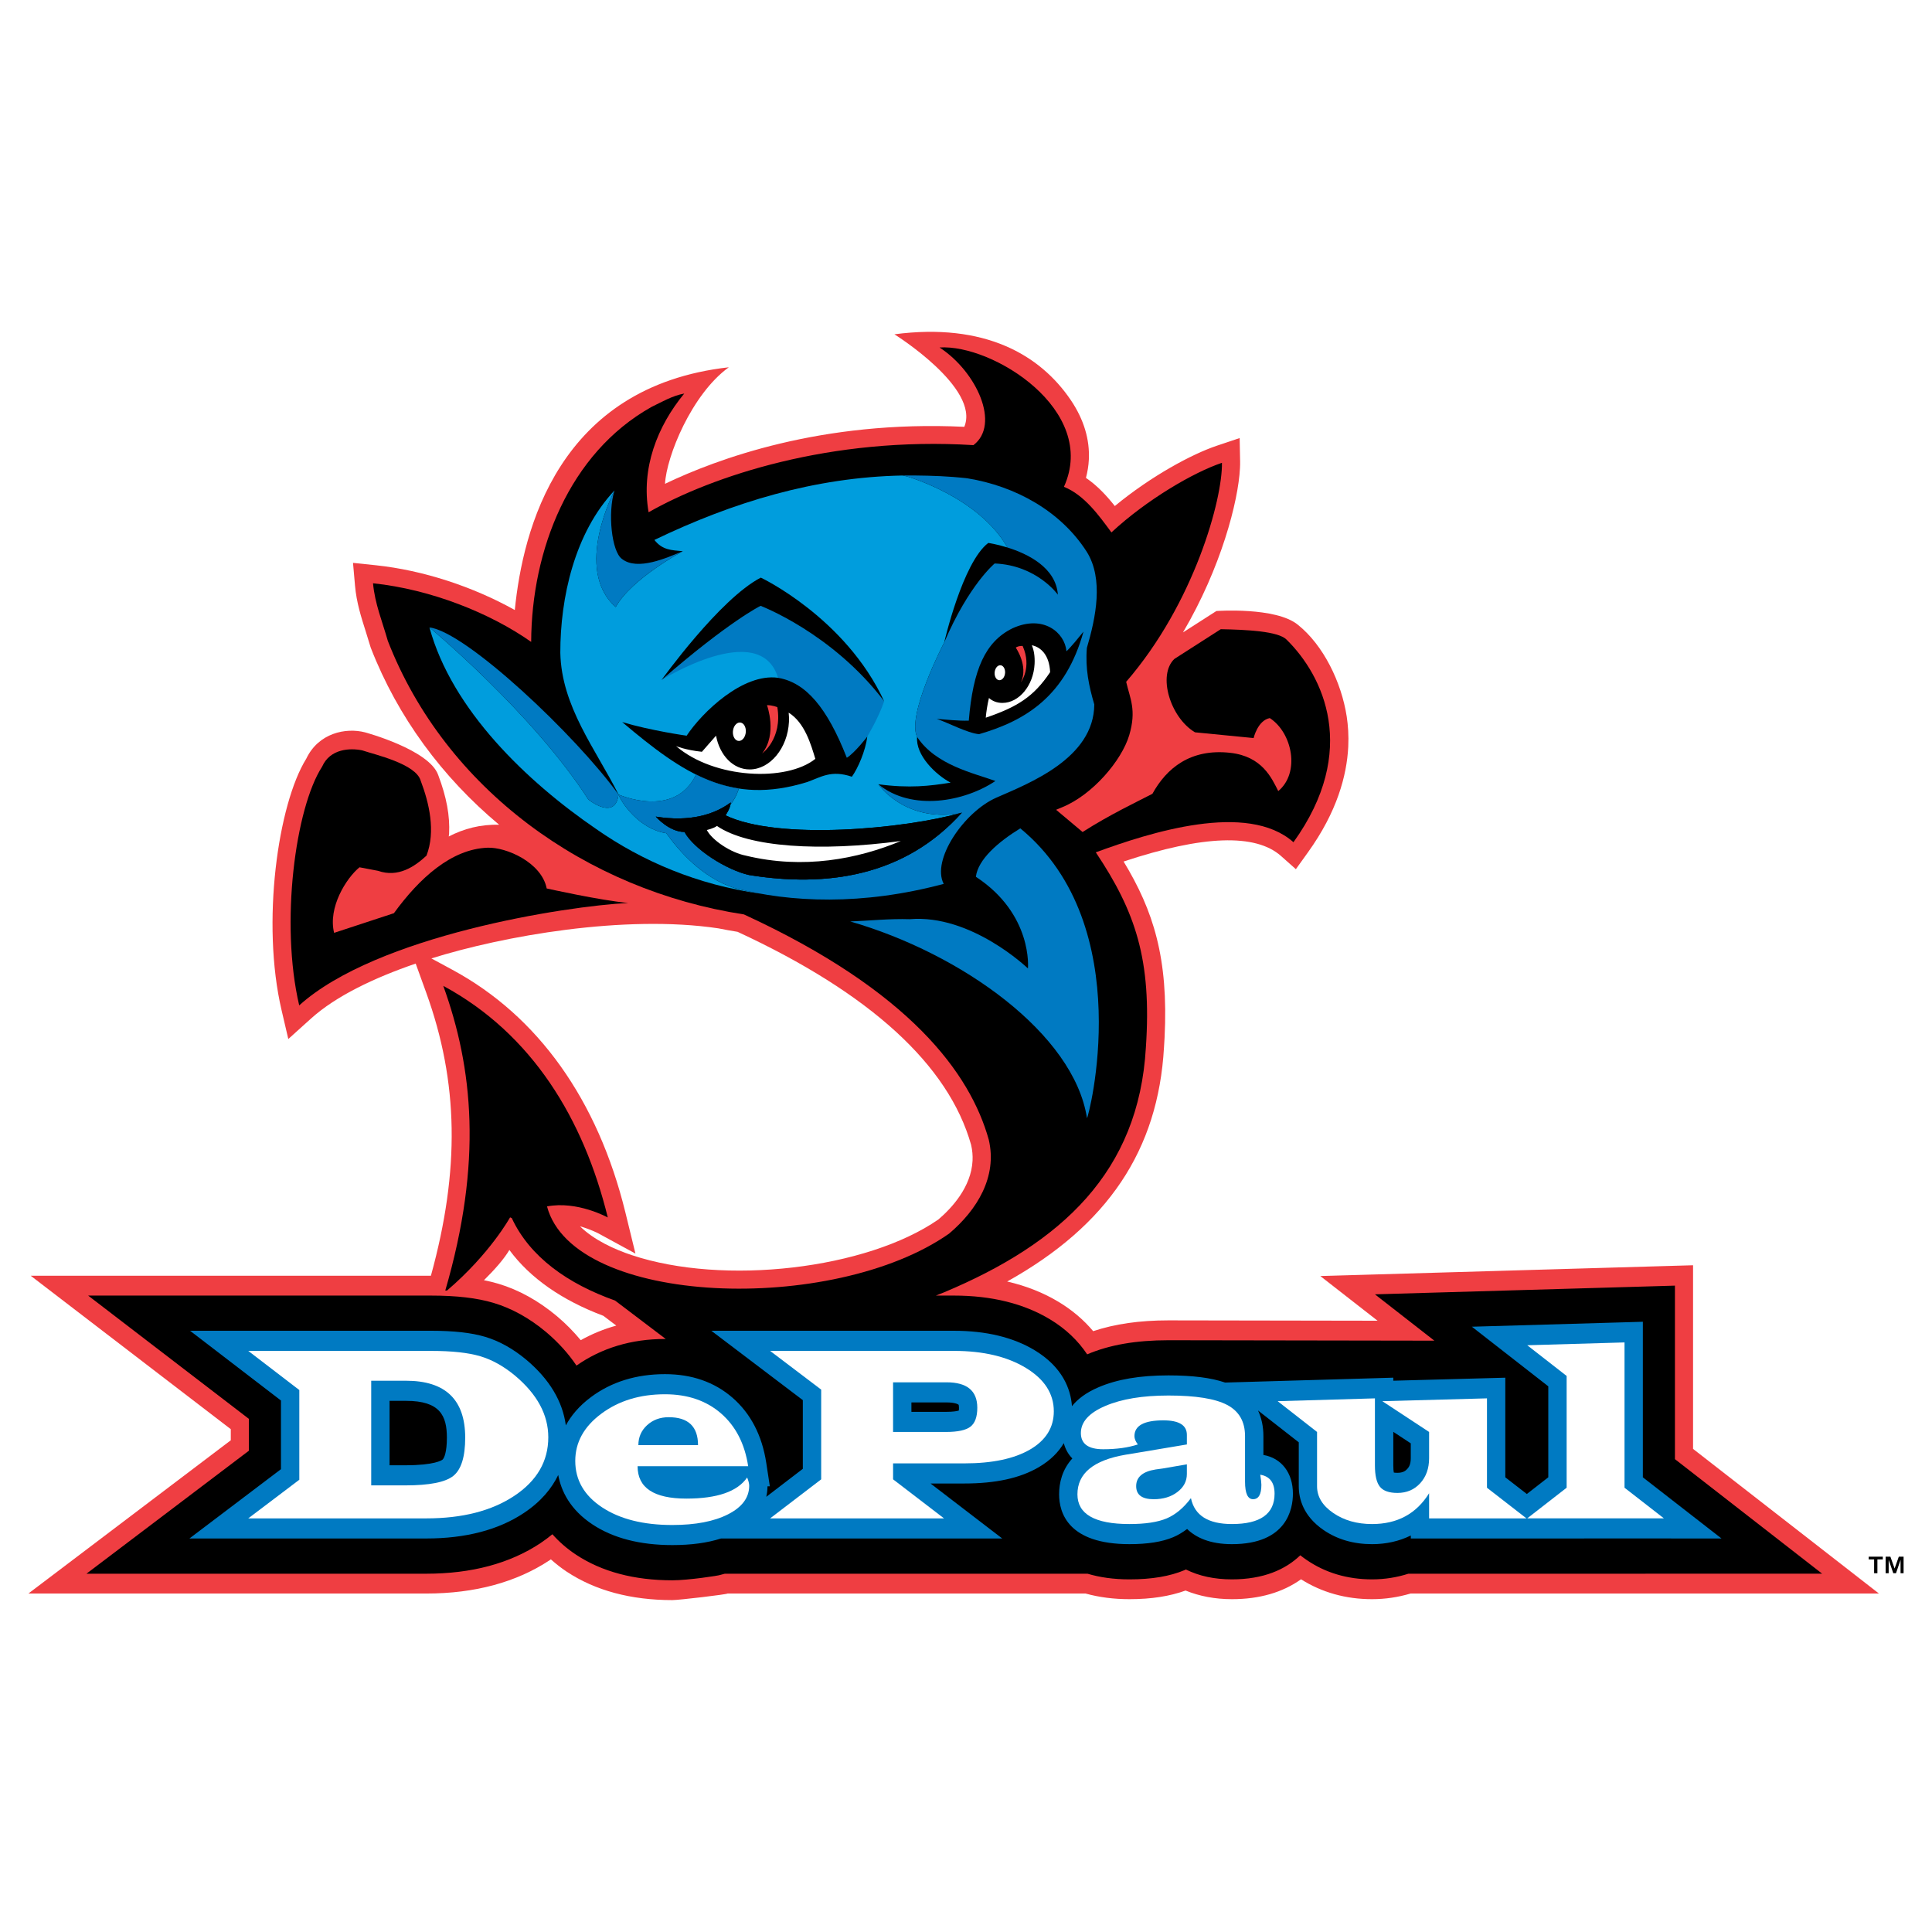 <?xml version="1.0" encoding="utf-8"?>
<!-- Generator: Adobe Illustrator 13.0.0, SVG Export Plug-In . SVG Version: 6.00 Build 14948)  -->
<!DOCTYPE svg PUBLIC "-//W3C//DTD SVG 1.0//EN" "http://www.w3.org/TR/2001/REC-SVG-20010904/DTD/svg10.dtd">
<svg version="1.0" id="Layer_1" xmlns="http://www.w3.org/2000/svg" xmlns:xlink="http://www.w3.org/1999/xlink" x="0px" y="0px"
	 width="192.756px" height="192.756px" viewBox="0 0 192.756 192.756" enable-background="new 0 0 192.756 192.756"
	 xml:space="preserve">
<g>
	<polygon fill-rule="evenodd" clip-rule="evenodd" fill="#FFFFFF" points="0,0 192.756,0 192.756,192.756 0,192.756 0,0 	"/>
	<path fill-rule="evenodd" clip-rule="evenodd" fill="#EF3E42" d="M168.917,144.557c0-1.812,0-18.322,0-18.322l-1.855,0.053
		l-35.335,1.023c0,0,5.265,4.105,5.713,4.457c-7.013-0.012-20.863-0.035-20.863-0.035c-2.884,0-5.352,0.357-7.51,1.078
		c-0.945-1.127-2.093-2.102-3.426-2.908c-1.538-0.93-3.264-1.611-5.155-2.047c10.053-5.604,15.064-13.133,15.644-23.34
		c0.023-0.336,0.041-0.666,0.06-0.992c0.399-7.942-1.118-12.668-4.087-17.57c7.883-2.619,13.166-2.81,15.706-0.55l1.479,1.315
		l1.211-1.687c2.901-4.035,3.871-7.66,4.016-10.52c0.056-1.135-0.02-2.149-0.152-3.021c-0.533-3.452-2.335-7.128-4.872-9.156
		c-2.19-1.799-8.131-1.374-8.131-1.374s-1.983,1.273-3.334,2.136c3.798-6.458,5.521-13.074,5.686-16.389
		c0.014-0.236,0.016-0.456,0.014-0.658l-0.045-2.344l-2.262,0.759c-2.502,0.839-6.555,3.022-10.194,6.022
		c-0.807-1.02-1.747-2.04-2.88-2.808c0.159-0.607,0.259-1.214,0.289-1.823c0.101-2.002-0.497-4.002-1.783-5.912
		c-3.068-4.552-8.616-7.772-17.616-6.591c0,0,8.579,5.351,6.973,9.231c-14.282-0.685-24.747,3.239-29.859,5.685
		c0.14-2.708,2.647-8.934,6.363-11.625c-17.008,1.906-20.554,16.221-21.35,24.218c-4.184-2.339-9.159-3.972-13.862-4.466
		l-2.28-0.239l0.201,2.28c0.146,1.675,0.618,3.145,1.069,4.565l0.482,1.566l0.033,0.093c2.674,6.874,7.119,12.884,12.795,17.625
		c-1.872-0.052-3.535,0.398-5.028,1.17c0.006-0.092,0.03-0.179,0.035-0.272c0.089-1.78-0.243-3.627-1.088-5.862
		c-0.89-2.529-7.298-4.255-7.298-4.255c-1.928-0.501-4.648,0.069-5.863,2.625c-2.826,4.534-4.511,16.376-2.462,25.11l0.668,2.861
		l2.266-2.043c2.491-2.246,6.29-4.059,10.443-5.483l1.052,2.905c3.224,8.922,3.377,17.674,0.466,28.24H3.066
		c0,0,18.564,14.236,19.959,15.307c0,0.486,0,0.621,0,1.109c-1.411,1.07-20.191,15.289-20.191,15.289h39.697
		c4.85,0,8.999-1.125,12.331-3.34c0.033-0.021,0.066-0.047,0.098-0.07c0.496,0.443,1.016,0.857,1.581,1.23
		c2.854,1.885,6.397,2.836,10.537,2.836c0.664,0,5.386-0.559,5.515-0.656c0.545,0,35.32,0,35.714,0
		c1.338,0.371,2.806,0.564,4.375,0.564c2.197,0,4.026-0.293,5.602-0.861c1.381,0.559,2.926,0.861,4.623,0.861
		c2.749,0,5.058-0.674,6.898-1.984c2.079,1.311,4.46,1.984,7.087,1.984c1.301,0,2.593-0.193,3.842-0.564c0.43,0,17.318,0,17.318,0
		h13.699h15.711C187.462,158.988,170.283,145.621,168.917,144.557L168.917,144.557z M43.041,95.622
		c7.12-2.237,19.269-4.401,28.626-3.001c0.637,0.127,1.277,0.246,1.923,0.348c13.205,6.118,21.046,13.268,23.3,21.26
		c0.124,0.539,0.167,1.064,0.142,1.57c-0.132,2.633-2.071,4.727-3.403,5.863c-7.15,4.971-21.429,6.633-30.623,3.553
		c-1.731-0.578-3.742-1.494-5.137-2.865c1.062,0.299,1.822,0.701,1.837,0.709l3.693,2.012l-1.006-4.115
		c-2.753-11.219-8.718-19.586-17.25-24.196L43.041,95.622L43.041,95.622z M57.938,133.709c-0.703-0.848-1.487-1.65-2.367-2.389
		c-1.849-1.549-3.82-2.637-5.861-3.244c-0.449-0.133-0.924-0.25-1.425-0.35c1.082-1.068,2.004-2.119,2.535-3.016
		c2.059,2.795,5.245,5.018,9.38,6.57c0.618,0.469,1.097,0.832,1.285,0.975C60.238,132.6,59.054,133.088,57.938,133.709
		L57.938,133.709z"/>
	<path fill-rule="evenodd" clip-rule="evenodd" d="M167.109,145.58c0-2.832,0-17.312,0-17.312l-3.285,0.096l-26.646,0.771
		c0,0,3.847,2.998,5.927,4.623c-5.633-0.01-25.896-0.043-26.529-0.043c-3.229,0-5.883,0.459-8.109,1.408
		c-0.902-1.361-2.144-2.549-3.697-3.486c-2.609-1.578-5.838-2.377-9.592-2.377h-1.807c0.276-0.105,0.547-0.211,0.81-0.32
		c11.761-4.934,19.441-12.043,20.144-24.438c0.593-8.752-1.032-13.532-4.997-19.465c5.384-1.976,15.118-5.1,19.721-1.008
		c6.577-9.15,2.981-16.612-0.696-20.223c-0.845-0.828-3.938-0.982-6.556-1.031l-4.623,2.962c-1.71,1.609-0.417,5.859,2.051,7.326
		l5.85,0.573c0,0,0.398-1.748,1.611-1.994c2.256,1.462,3.05,5.451,0.847,7.284c-0.651-1.279-1.589-3.462-4.796-3.818
		c-3.964-0.442-6.354,1.537-7.76,4.089c-1.659,0.861-4.196,2.047-6.966,3.812l-2.642-2.218c0.2-0.087,0.396-0.168,0.582-0.243
		c3.056-1.234,5.968-4.686,6.714-7.199c0.746-2.513,0.078-3.661-0.307-5.324c6.805-7.864,9.624-18.257,9.556-21.851
		c-2.832,0.951-7.493,3.667-11.026,6.944c-1.222-1.658-2.701-3.736-4.739-4.547c3.46-7.631-7.106-14.254-12.411-13.903
		c3.722,2.429,6.088,7.688,3.382,9.743c-14.276-0.881-26.107,3.115-32.407,6.696c-0.77-4.37,0.853-8.563,3.555-11.842
		c-1.173,0.212-2.19,0.812-3.273,1.339c-8.233,4.618-11.961,14.31-11.999,23.438c-4.08-2.868-9.98-5.238-15.778-5.849
		c0.181,2.042,0.937,3.841,1.475,5.744c5.744,14.77,19.781,24.892,35.529,27.295c16.594,7.642,22.582,15.872,24.427,22.472
		c0.872,3.699-1.162,7.012-3.958,9.375c-11.545,8.107-37.467,7.27-40.115-2.715c3.019-0.582,6.064,1.104,6.064,1.104
		c-2.401-9.777-7.508-18.295-16.414-23.109c2.961,8.184,3.934,17.572,0.201,30.395h0.177c4.3-3.674,6.287-7.297,6.287-7.297
		c0.063,0.033,0.119,0.055,0.17,0.074c1.813,3.893,5.6,6.555,10.304,8.225c1.066,0.809,3.248,2.465,5.058,3.836
		c-0.026,0-0.051-0.002-0.076-0.002c-3.359,0-6.324,0.9-8.831,2.654c-0.801-1.191-1.809-2.314-3.041-3.354
		c-1.661-1.387-3.419-2.359-5.235-2.9c-1.642-0.49-3.676-0.729-6.226-0.729H8.796c0,0,14.064,10.787,16.034,12.299
		c0,1.246,0,1.93,0,3.18c-1.991,1.508-16.204,12.27-16.204,12.27h33.905c4.518,0,8.35-1.027,11.395-3.053
		c0.419-0.279,0.81-0.576,1.188-0.885c0.634,0.715,1.4,1.408,2.36,2.041c2.565,1.695,5.797,2.555,9.604,2.555
		c1.58,0,4.706-0.475,4.79-0.539c0.151-0.035,0.299-0.076,0.445-0.119c0.735,0,33.886,0,36.194,0
		c1.188,0.355,2.564,0.564,4.175,0.564c2.228,0,4.029-0.303,5.511-0.926c0.041-0.016,0.08-0.041,0.121-0.062
		c1.311,0.654,2.846,0.988,4.593,0.988c3.143,0,5.348-0.975,6.821-2.402c0.198,0.154,0.404,0.309,0.623,0.457
		c1.88,1.291,4.082,1.945,6.541,1.945c1.269,0,2.478-0.197,3.624-0.564c0.032,0,17.536,0,17.536,0l13.699-0.002h10.047
		C181.798,157.006,168.961,147.02,167.109,145.58L167.109,145.58z"/>
	<path fill-rule="evenodd" clip-rule="evenodd" fill="#007AC2" d="M101.795,82.644c-2.219,1.367-4.215,3.096-4.432,4.833
		c5.707,3.743,5.195,9.146,5.195,9.146s-5.645-5.44-11.794-4.914c-2.005-0.062-3.961,0.146-5.936,0.225
		c11.112,3.208,22.315,11.213,23.62,19.619C108.54,111.721,113.674,92.404,101.795,82.644L101.795,82.644z"/>
	<path fill-rule="evenodd" clip-rule="evenodd" d="M29.852,100.309c-1.918-8.183-0.387-19.701,2.289-23.826
		c0.796-1.795,2.795-1.866,3.994-1.62c1.253,0.424,5.361,1.338,5.838,3.03c0.841,2.22,1.511,5.04,0.579,7.474
		c-1.182,1.095-2.827,2.219-4.834,1.515l-1.852-0.353c-1.325,1.092-3.158,4.004-2.532,6.543L39.3,91.11
		c2.538-3.49,5.729-6.398,9.34-6.534c1.877-0.068,5.395,1.473,5.905,4.066c0,0,5.367,1.2,8.139,1.446
		C56.394,90.406,37.583,93.339,29.852,100.309L29.852,100.309z"/>
	<path fill-rule="evenodd" clip-rule="evenodd" fill="#007AC2" d="M171.751,153.492c0,0-6.845-5.324-7.843-6.1
		c0-1.787,0-15.52,0-15.52l-1.878,0.055l-15.181,0.439c0,0,6.633,5.17,7.624,5.947c0,1.529,0,7.547,0,9.078
		c-0.299,0.234-1.128,0.881-2.14,1.666c-1.017-0.785-1.848-1.432-2.149-1.666c0-1.619,0-9.938,0-9.938s-9.37,0.254-11.175,0.301
		c0-0.076,0-0.303,0-0.303l-1.88,0.055l-14.899,0.432c-1.393-0.48-3.258-0.715-5.654-0.715c-2.838,0-5.117,0.387-6.971,1.182
		c-1.269,0.541-2.108,1.203-2.655,1.889c-0.126-1.699-0.924-3.887-3.725-5.582c-2.133-1.287-4.84-1.941-8.048-1.941H76.835H70.97
		c0,0,8.001,6.066,9.128,6.92c0,1.422,0,5.439,0,6.854c-0.446,0.342-1.972,1.51-3.647,2.793c0.083-0.367,0.119-0.721,0.122-1.047
		c0.044,0,0.234,0,0.234,0l-0.357-2.338c-0.418-2.742-1.559-4.936-3.384-6.518h-0.002c-1.792-1.551-4.052-2.336-6.718-2.336
		c-2.856,0-5.336,0.768-7.372,2.281c-1.205,0.895-2.001,1.871-2.52,2.83c-0.324-2.41-1.64-4.605-3.932-6.537
		c-1.324-1.105-2.706-1.877-4.123-2.299c-1.362-0.406-3.125-0.604-5.387-0.604H24.771h-5.809c0,0,7.953,6.1,9.07,6.959
		c0,1.412,0,5.43,0,6.852c-1.126,0.852-9.132,6.914-9.132,6.914h23.632c3.923,0,7.198-0.855,9.733-2.543
		c1.74-1.156,2.798-2.482,3.429-3.791c0.296,1.605,1.186,3.461,3.432,4.941c2.06,1.361,4.734,2.051,7.952,2.051
		c1.881,0,3.485-0.217,4.858-0.658h28.056c0,0-5.959-4.57-7.151-5.486c1.678,0,3.365,0,3.365,0c3.125,0,5.551-0.531,7.42-1.619
		c1.211-0.707,2.002-1.547,2.509-2.408c0.146,0.561,0.418,1.092,0.852,1.527c-1.02,1.123-1.319,2.434-1.319,3.578
		c0,1.857,0.91,4.973,7.016,4.973c1.828,0,3.257-0.227,4.365-0.693c0.484-0.203,0.943-0.486,1.39-0.818
		c0.881,0.852,2.272,1.512,4.47,1.512c5.493,0,6.085-3.521,6.085-5.035c0-2.072-1.129-3.547-2.944-3.865c0-0.912,0-1.879,0-1.879
		c0-0.945-0.185-1.807-0.536-2.557c1.746,1.363,3.578,2.795,4.064,3.176c0,1.354,0,4.385,0,4.385c0,1.219,0.429,2.963,2.472,4.365
		c1.364,0.938,2.994,1.41,4.845,1.41c1.43,0,2.72-0.303,3.861-0.865c0,0.076,0,0.301,0,0.301h17.299l-0.002-0.004H171.751
		L171.751,153.492z M95.677,140.451c0,0.129-0.008,0.215-0.018,0.281c-0.177,0.053-0.555,0.129-1.275,0.129c0,0-1.888,0-3.451,0
		c0-0.453,0-0.486,0-0.941c1.58,0,3.508,0,3.508,0c0.798,0,1.14,0.172,1.2,0.234C95.646,140.164,95.677,140.24,95.677,140.451
		L95.677,140.451z M40.509,139.762c3.382,0,4.077,1.471,4.077,3.674c0,1.459-0.275,2.062-0.437,2.193
		c-0.072,0.057-0.786,0.562-3.708,0.562c0,0-0.791,0-1.574,0c0-1.996,0-4.432,0-6.43C39.688,139.762,40.509,139.762,40.509,139.762
		L40.509,139.762z M139.01,142.854c0.856,0.564,1.204,0.795,1.743,1.148c0,0.727,0,1.48,0,1.48c0,0.621-0.188,0.9-0.35,1.076
		c-0.163,0.182-0.423,0.385-0.981,0.385c-0.166,0-0.28-0.012-0.361-0.027c-0.026-0.135-0.051-0.355-0.051-0.711
		C139.01,146.205,139.01,144.529,139.01,142.854L139.01,142.854z"/>
	<path fill-rule="evenodd" clip-rule="evenodd" fill="#FFFFFF" d="M37.037,137.756h3.472c3.937,0,5.904,1.895,5.904,5.68
		c0,1.91-0.396,3.182-1.186,3.814c-0.79,0.633-2.384,0.947-4.787,0.947h-3.404V137.756L37.037,137.756z M29.862,138.684v8.951
		l-5.092,3.854h17.761c3.6,0,6.527-0.748,8.786-2.252c2.258-1.5,3.386-3.449,3.386-5.84c0-2.236-1.098-4.279-3.297-6.133
		c-1.133-0.945-2.295-1.596-3.487-1.951c-1.193-0.355-2.828-0.533-4.908-0.533H24.771L29.862,138.684L29.862,138.684z"/>
	<path fill-rule="evenodd" clip-rule="evenodd" fill="#FFFFFF" d="M63.691,144.184c0-0.793,0.287-1.457,0.864-1.988
		c0.579-0.533,1.298-0.801,2.161-0.801c1.951,0,2.926,0.932,2.926,2.789H63.691L63.691,144.184z M71.93,141.01
		c-1.467-1.27-3.33-1.904-5.586-1.904c-2.497,0-4.611,0.646-6.346,1.936c-1.737,1.289-2.604,2.861-2.604,4.715
		c0,1.908,0.893,3.453,2.674,4.629c1.781,1.176,4.116,1.764,7.009,1.764c2.309,0,4.167-0.357,5.566-1.07
		c1.404-0.717,2.104-1.666,2.104-2.848c0-0.213-0.069-0.486-0.204-0.822c-0.967,1.404-2.988,2.105-6.062,2.105
		c-3.247,0-4.869-1.076-4.869-3.229h11.033C74.302,144.039,73.396,142.281,71.93,141.01L71.93,141.01z"/>
	<path fill-rule="evenodd" clip-rule="evenodd" fill="#FFFFFF" d="M89.103,137.914h5.337c2.043,0,3.065,0.846,3.065,2.537
		c0,0.908-0.228,1.537-0.682,1.889c-0.456,0.354-1.27,0.527-2.44,0.527h-5.281V137.914L89.103,137.914z M81.929,138.641v8.953
		l-5.094,3.895h17.348l-5.08-3.895v-1.592h7.102c2.792,0,4.978-0.461,6.561-1.383c1.581-0.922,2.373-2.193,2.373-3.811
		c0-1.766-0.933-3.209-2.798-4.338c-1.864-1.127-4.253-1.691-7.163-1.691H76.835L81.929,138.641L81.929,138.641z"/>
	<path fill-rule="evenodd" clip-rule="evenodd" fill="#FFFFFF" d="M118.414,147.061c0,0.719-0.312,1.316-0.941,1.795
		c-0.628,0.482-1.417,0.721-2.369,0.721c-1.166,0-1.748-0.434-1.748-1.305c0-0.904,0.648-1.459,1.947-1.664l0.7-0.096l2.411-0.416
		V147.061L118.414,147.061z M125.848,148.137c0,0.961-0.278,1.439-0.832,1.439c-0.531,0-0.799-0.586-0.799-1.756v-4.539
		c0-1.443-0.592-2.48-1.777-3.107c-1.188-0.629-3.14-0.943-5.863-0.943c-2.582,0-4.683,0.348-6.306,1.043
		c-1.622,0.695-2.432,1.596-2.432,2.699c0,1.078,0.742,1.619,2.228,1.619c1.334,0,2.486-0.16,3.457-0.479
		c-0.228-0.299-0.34-0.574-0.34-0.828c0-1.051,0.963-1.576,2.889-1.576c1.562,0,2.342,0.482,2.342,1.451v0.953l-4.895,0.822
		l-1.242,0.205c-3.189,0.551-4.782,1.865-4.782,3.947c0,1.977,1.727,2.967,5.187,2.967c1.587,0,2.823-0.188,3.712-0.561
		c0.884-0.373,1.693-1.047,2.425-2.023c0.358,1.723,1.721,2.584,4.088,2.584c2.837,0,4.256-1.01,4.256-3.029
		c0-1.105-0.475-1.736-1.428-1.893C125.81,147.6,125.848,147.936,125.848,148.137L125.848,148.137z"/>
	<path fill-rule="evenodd" clip-rule="evenodd" fill="#FFFFFF" d="M148.356,139.514v8.918l3.941,3.057h-9.715v-2.506
		c-1.275,2.047-3.169,3.072-5.691,3.072c-1.509,0-2.802-0.369-3.875-1.105c-1.075-0.738-1.613-1.625-1.613-2.664v-5.42l-3.931-3.07
		l9.705-0.281v6.691c0,1.012,0.167,1.723,0.503,2.133c0.334,0.408,0.915,0.611,1.741,0.611c0.924,0,1.682-0.322,2.271-0.965
		c0.593-0.646,0.89-1.48,0.89-2.502v-2.617l-4.668-3.07L148.356,139.514L148.356,139.514z"/>
	<polygon fill-rule="evenodd" clip-rule="evenodd" fill="#FFFFFF" points="162.079,133.934 162.079,148.43 166.01,151.488 
		152.373,151.488 156.304,148.43 156.304,137.279 152.373,134.215 162.079,133.934 	"/>
	<path fill-rule="evenodd" clip-rule="evenodd" fill="#009DDD" d="M95.642,81.167c-5.451,0.841-8.009-2.921-8.009-2.921
		c3.134,0.417,5.13,0.17,7.211-0.162c-1.475-0.774-3.507-2.728-3.344-4.562c-1.066-2.196,2.706-9.433,2.706-9.433
		s1.831-7.981,4.396-9.92c0,0,0.825,0.117,1.907,0.453c-2.88-5.082-10.051-7.097-10.051-7.097l-0.428-0.084
		c-8.751,0.176-16.902,2.659-24.74,6.428c0.795,1.02,1.712,1.02,2.833,1.128c0,0-5.143,2.747-6.693,5.569
		c-4.276-3.761-0.122-11.632-0.122-11.632c-3.983,4.23-5.413,10.703-5.405,16.2c0.117,5.359,3.501,9.554,5.809,14.136
		c0,0,5.603,2.494,7.734-1.991c1.379,0.686,2.781,1.166,4.267,1.392c-0.07,0.261-0.28,0.885-0.83,1.607
		c0.014-0.073,0.022-0.145,0.021-0.212c-1.682,1.237-4.105,1.951-7.472,1.411c0,0,1.331,1.528,2.86,1.528
		c0.967,1.762,4.221,3.793,6.427,4.292c7.668,1.248,15.515,0.18,21.246-6.216C95.86,81.109,95.75,81.139,95.642,81.167
		C95.641,81.168,95.642,81.167,95.642,81.167L95.642,81.167z"/>
	<path fill-rule="evenodd" clip-rule="evenodd" fill="#009DDD" d="M73.247,88.589c-3.196-1.037-5.522-3.701-6.771-5.458
		c-2.761-0.426-4.529-3.142-4.765-3.861c-0.322,2.663-3.008,0.503-3.008,0.503c-5.56-8.637-15.857-17.174-15.857-17.174
		c2.232,8.21,9.698,15.364,16.648,20.122c4.609,3.218,10.116,5.565,16.365,6.438C74.957,88.997,74.083,88.808,73.247,88.589
		L73.247,88.589z"/>
	<path fill-rule="evenodd" clip-rule="evenodd" fill="#007AC2" d="M75.885,60.448c0,0-3.131,1.528-9.887,7.401
		c0,0,9.836-6.163,11.626-0.225c2.76,0.456,4.905,2.97,6.863,7.975c0.801-0.493,2.044-2.115,2.044-2.115s1.129-1.875,1.682-3.521
		C83.033,63.15,75.885,60.448,75.885,60.448L75.885,60.448z"/>
	<path fill-rule="evenodd" clip-rule="evenodd" d="M84.992,77.494c-2.08-0.705-3.08,0.044-4.48,0.537
		c-7.589,2.344-12.284-0.787-18.438-5.991c2.848,0.857,6.433,1.361,6.433,1.361c1.541-2.33,5.608-6.259,9.117-5.777
		c2.76,0.456,4.905,2.97,6.863,7.975c0.801-0.493,2.044-2.115,2.044-2.115C86.348,74.923,85.599,76.648,84.992,77.494L84.992,77.494
		z"/>
	<path fill-rule="evenodd" clip-rule="evenodd" fill="#FFFFFF" d="M78.686,71.103c0.03,0.296,0.045,0.6,0.029,0.913
		c-0.131,2.625-1.887,4.751-3.92,4.751c-1.662,0-2.993-1.418-3.356-3.367c-0.503,0.553-0.962,1.114-1.409,1.606
		c-1.688-0.182-2.579-0.569-2.579-0.569c3.808,3.277,11.016,3.583,13.894,1.275C80.92,74.32,80.302,72.104,78.686,71.103
		L78.686,71.103z"/>
	<path fill-rule="evenodd" clip-rule="evenodd" d="M75.907,57.629c-4.099,2.113-9.91,10.22-9.91,10.22
		c6.756-5.874,9.887-7.401,9.887-7.401s7.148,2.702,12.328,9.516C84.348,61.62,75.907,57.629,75.907,57.629L75.907,57.629z"/>
	<path fill-rule="evenodd" clip-rule="evenodd" fill="#007AC2" d="M108.438,64.642c0.895-3.031,1.686-6.873-0.01-9.587
		c-2.615-4.089-7.143-6.555-11.896-7.33c-0.489-0.056-0.98-0.103-1.469-0.142H95.06c-1.469-0.117-3.577-0.164-5.031-0.141
		l0.428,0.084c0,0,7.171,2.015,10.051,7.097c1.984,0.616,4.833,1.971,5.037,4.709c0,0-2.083-2.938-6.305-3.114
		c0,0-2.573,2.114-5.035,7.872c0,0-3.771,7.237-2.706,9.433c1.862,2.828,5.703,3.623,7.814,4.397
		c-3.076,2.064-8.331,3.057-11.681,0.326c0,0,2.558,3.762,8.009,2.921c0,0,0,0,0,0c0.108-0.029,0.219-0.059,0.322-0.088
		c-5.731,6.396-13.577,7.464-21.246,6.216c-2.206-0.499-5.459-2.53-6.427-4.292c-1.53,0-2.86-1.528-2.86-1.528
		c3.367,0.54,5.79-0.173,7.472-1.411c0.001,0.068-0.007,0.139-0.021,0.212c0.55-0.722,0.76-1.346,0.83-1.607
		c-1.486-0.226-2.888-0.706-4.267-1.392c-2.131,4.484-7.734,1.991-7.734,1.991c0.236,0.72,2.004,3.436,4.765,3.861
		c1.248,1.757,3.575,4.421,6.771,5.458c5.619,1.47,12.792,1.768,20.908-0.402c-1.243-2.384,2.021-7.181,5.252-8.602
		c3.23-1.422,9.748-3.912,9.771-9.305C108.636,68.447,108.268,66.685,108.438,64.642L108.438,64.642z"/>
	<path fill-rule="evenodd" clip-rule="evenodd" d="M74.718,87.296c-2.206-0.499-5.459-2.53-6.427-4.292
		c-1.53,0-2.86-1.528-2.86-1.528c3.367,0.54,5.79-0.173,7.472-1.411c0.008,0.529-0.512,1.28-0.512,1.28
		c5.232,2.538,17.887,1.356,23.572-0.265C90.233,87.476,82.387,88.544,74.718,87.296L74.718,87.296z"/>
	<path fill-rule="evenodd" clip-rule="evenodd" d="M106.4,64.977c-0.157-1.857-2.302-3.69-5.369-2.298
		c-2.746,1.339-3.951,4.144-4.376,9.22c-1.093,0.033-2.214-0.106-3.197-0.175c1.074,0.352,3.065,1.42,4.221,1.525
		c4.758-1.375,8.655-3.876,10.42-10.232C106.774,64.676,106.4,64.977,106.4,64.977L106.4,64.977z"/>
	<path fill-rule="evenodd" clip-rule="evenodd" d="M74.718,87.296c-2.206-0.499-5.459-2.53-6.427-4.292
		c-1.53,0-2.86-1.528-2.86-1.528c3.367,0.54,5.79-0.173,7.472-1.411c0.008,0.529-0.512,1.28-0.512,1.28
		c5.232,2.538,17.887,1.356,23.572-0.265C90.233,87.476,82.387,88.544,74.718,87.296L74.718,87.296z"/>
	<path fill-rule="evenodd" clip-rule="evenodd" fill="#FFFFFF" d="M71.528,82.404c-0.291,0.239-1.009,0.407-1.009,0.407
		c0.54,1.034,2.408,2.265,3.87,2.55c5.787,1.41,11.208,0.331,15.487-1.452C81.85,84.977,74.664,84.556,71.528,82.404L71.528,82.404z
		"/>
	<path fill-rule="evenodd" clip-rule="evenodd" fill="#007AC2" d="M58.703,79.773c0,0,2.687,2.16,3.008-0.503
		c-4.251-5.888-15.209-16.238-18.865-16.671C42.846,62.599,53.144,71.136,58.703,79.773L58.703,79.773z"/>
	<path fill-rule="evenodd" clip-rule="evenodd" fill="#007AC2" d="M61.429,60.566c1.55-2.822,6.693-5.569,6.693-5.569
		c-1.548,0.632-4.517,1.997-6.076,0.763c-1.021-0.741-1.43-4.584-0.739-6.827C61.307,48.934,57.153,56.805,61.429,60.566
		L61.429,60.566z"/>
	<path fill-rule="evenodd" clip-rule="evenodd" fill="#FFFFFF" d="M102.946,64.377c0.213,0.493,0.312,1.12,0.275,1.866
		c-0.107,2.146-1.547,3.887-3.21,3.887c-0.543,0-0.991-0.178-1.343-0.492c-0.155,0.668-0.265,1.338-0.318,1.967
		c3.108-1.059,4.782-2.077,6.421-4.543C104.698,65.379,103.865,64.562,102.946,64.377L102.946,64.377z"/>
	<path fill-rule="evenodd" clip-rule="evenodd" fill="#FFFFFF" d="M74.411,73.003c-0.024,0.509-0.334,0.921-0.689,0.921
		c-0.356,0-0.626-0.412-0.601-0.921c0.026-0.509,0.337-0.919,0.692-0.919C74.169,72.084,74.438,72.495,74.411,73.003L74.411,73.003z
		"/>
	<path fill-rule="evenodd" clip-rule="evenodd" fill="#FFFFFF" d="M100.278,67.119c-0.021,0.412-0.271,0.745-0.562,0.745
		c-0.287,0-0.503-0.333-0.483-0.745c0.023-0.414,0.271-0.747,0.561-0.747C100.079,66.372,100.299,66.706,100.278,67.119
		L100.278,67.119z"/>
	<path fill-rule="evenodd" clip-rule="evenodd" fill="#EF3E42" d="M77.555,70.554c0,0-0.47-0.201-1.032-0.201
		c0,0,1.06,2.888-0.483,4.814C76.04,75.167,78.078,73.723,77.555,70.554L77.555,70.554z"/>
	<path fill-rule="evenodd" clip-rule="evenodd" fill="#EF3E42" d="M102.028,64.446c0,0-0.4-0.031-0.686,0.166
		c0,0,1.277,1.825,0.522,3.446C101.865,68.058,102.973,66.564,102.028,64.446L102.028,64.446z"/>
	<path fill-rule="evenodd" clip-rule="evenodd" d="M188.605,155.309l0.42,1.182l0.419-1.182h0.477v1.65h-0.303v-1.332l-0.454,1.332
		h-0.271l-0.46-1.332v1.332h-0.304v-1.65H188.605L188.605,155.309z M186.44,155.582v-0.273h1.409v0.273h-0.54v1.377h-0.328v-1.377
		H186.44L186.44,155.582z"/>
</g>
</svg>
